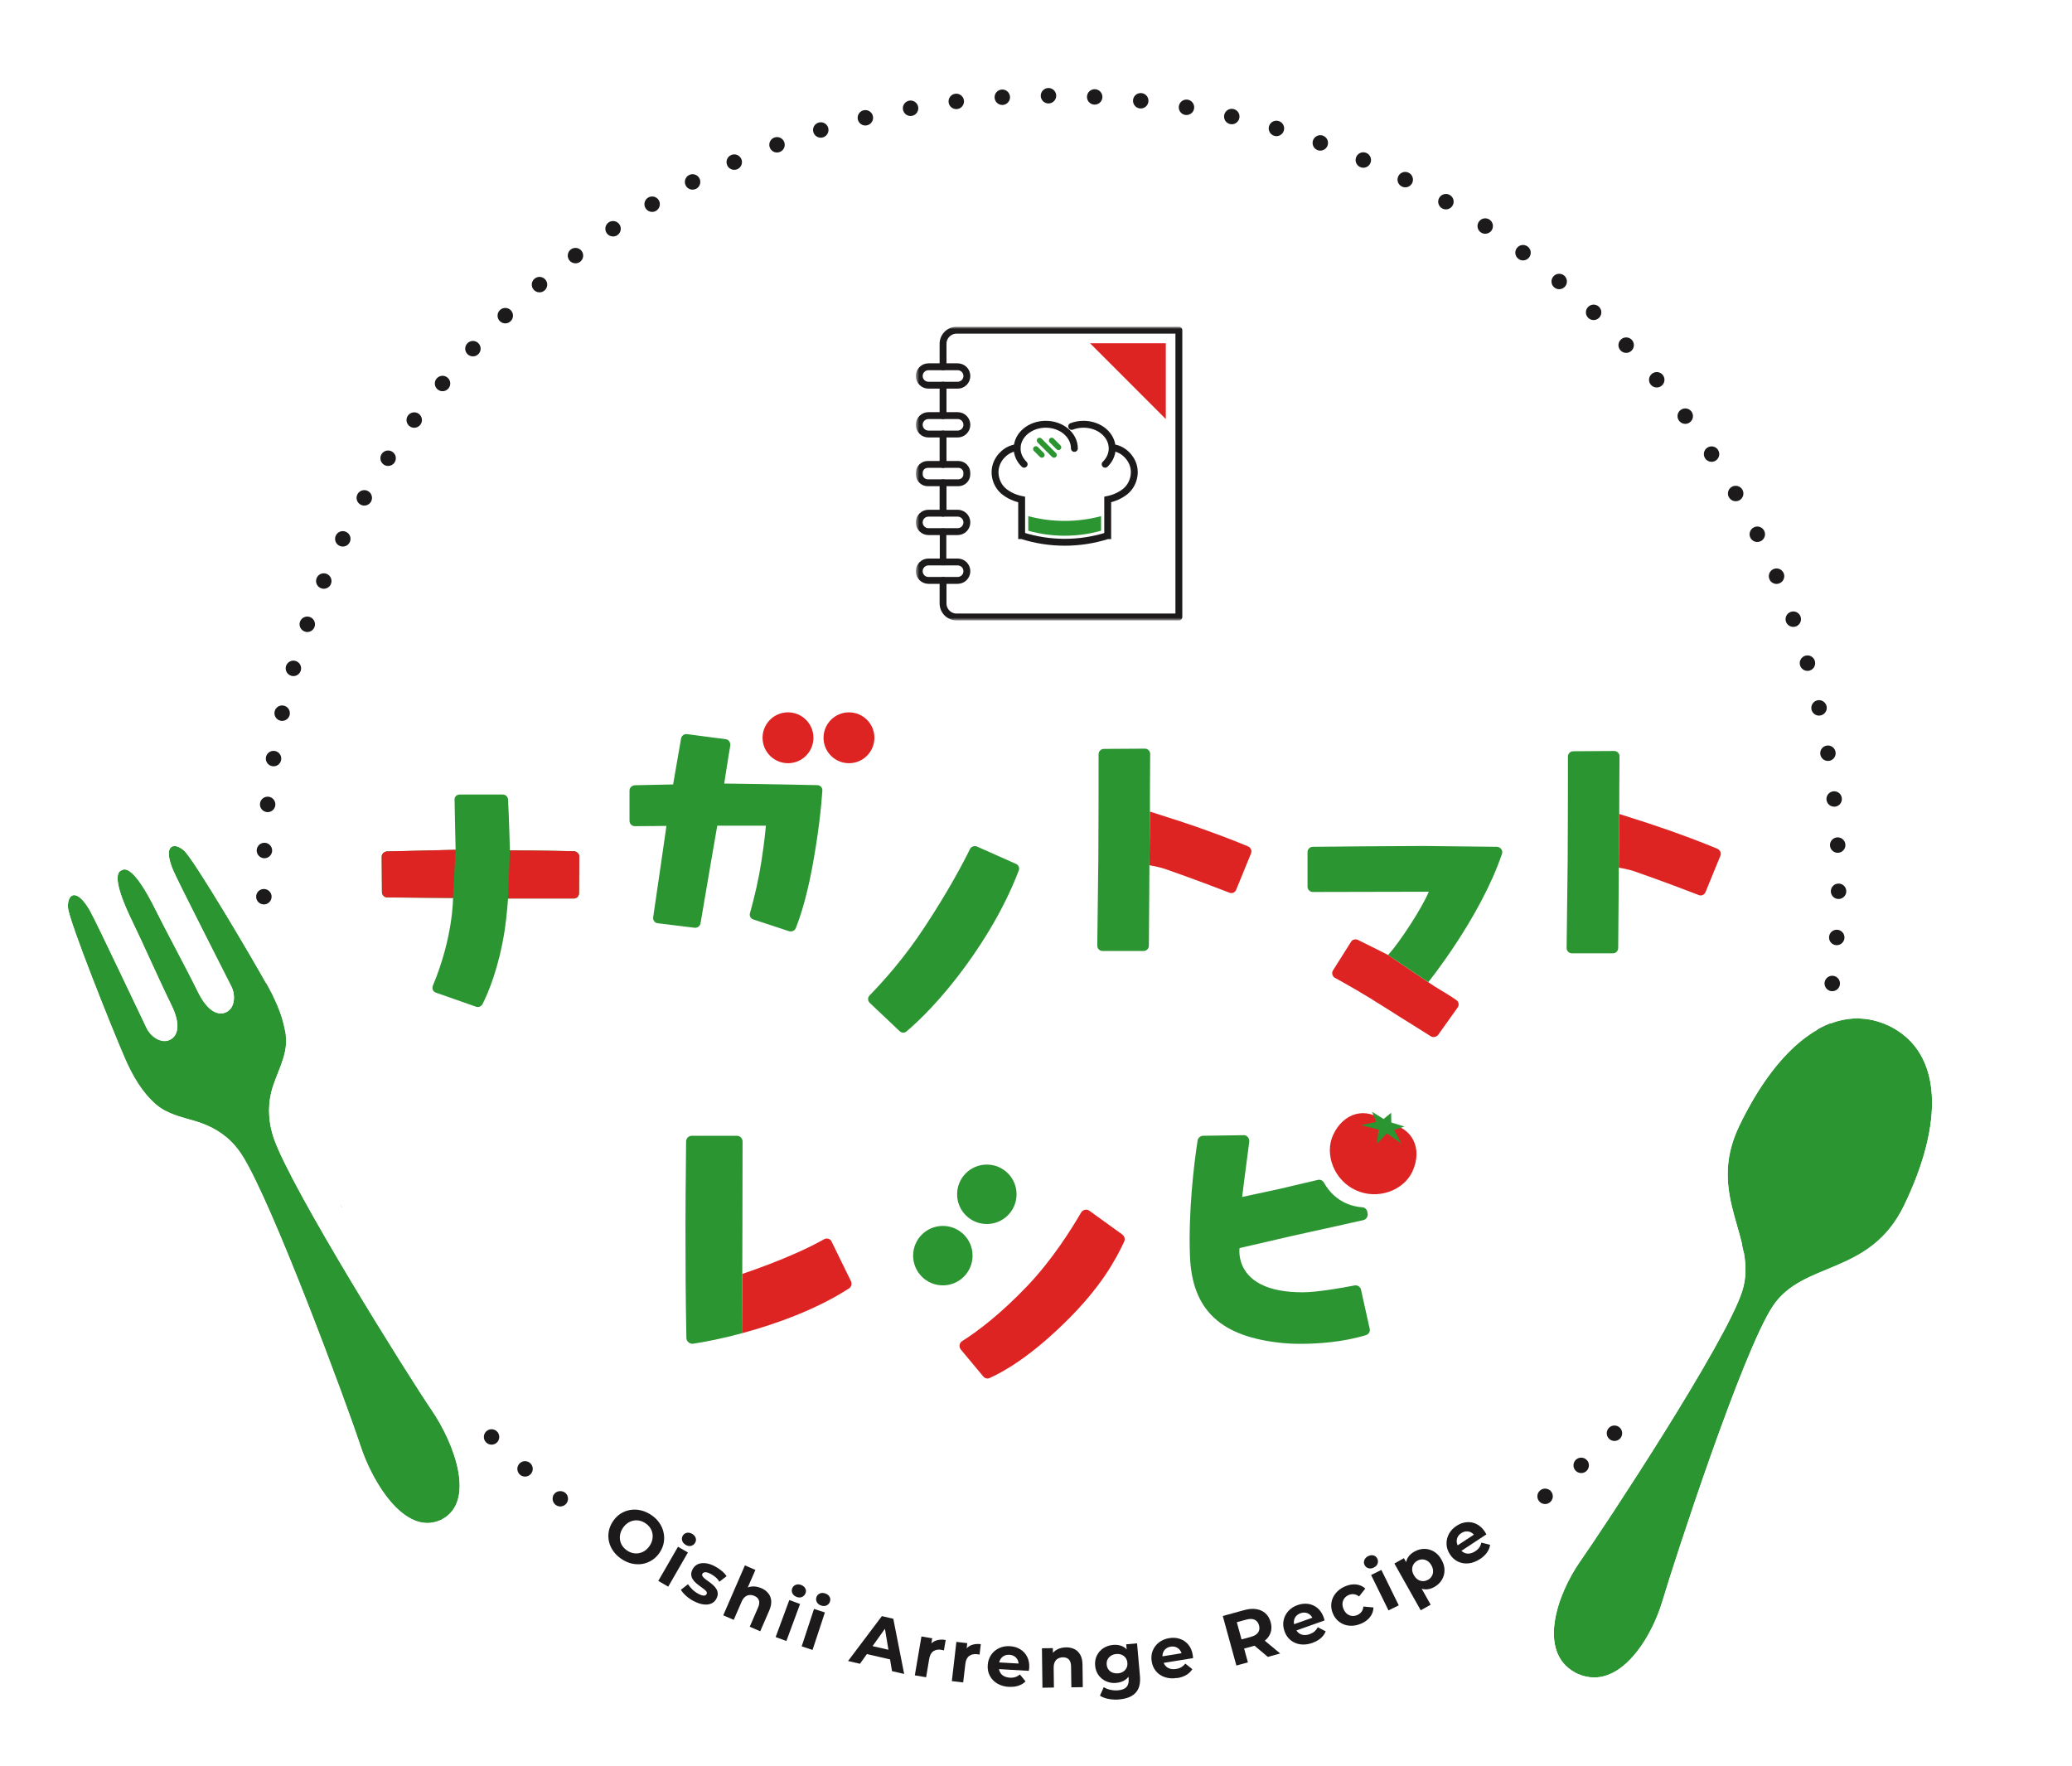 <svg width="488" height="416" viewBox="0 0 488 416" fill="none" xmlns="http://www.w3.org/2000/svg">
<g filter="url(#filter0_d_3538_49333)">
<path d="M248 404C358.457 404 448 314.457 448 204C448 93.543 358.457 4 248 4C137.543 4 48 93.543 48 204C48 314.457 137.543 404 248 404Z" fill="white"/>
<path d="M146.41 363.229C145.61 362.699 144.96 362.079 144.46 361.379C143.96 360.669 143.61 359.919 143.43 359.119C143.25 358.319 143.23 357.519 143.38 356.699C143.53 355.889 143.85 355.099 144.35 354.359C144.85 353.609 145.44 353.009 146.13 352.559C146.82 352.109 147.58 351.809 148.39 351.669C149.2 351.529 150.03 351.549 150.87 351.739C151.71 351.929 152.53 352.279 153.32 352.799C154.12 353.329 154.76 353.939 155.26 354.649C155.75 355.349 156.09 356.099 156.27 356.899C156.45 357.699 156.47 358.499 156.34 359.319C156.2 360.129 155.88 360.919 155.38 361.679C154.88 362.429 154.28 363.029 153.58 363.479C152.88 363.929 152.13 364.229 151.32 364.369C150.52 364.509 149.7 364.479 148.86 364.299C148.02 364.119 147.21 363.759 146.42 363.239L146.41 363.229ZM147.71 361.229C148.16 361.529 148.63 361.729 149.11 361.829C149.59 361.929 150.07 361.929 150.55 361.829C151.03 361.729 151.48 361.539 151.9 361.249C152.32 360.959 152.69 360.579 153.01 360.099C153.33 359.619 153.54 359.129 153.64 358.629C153.74 358.129 153.75 357.639 153.66 357.169C153.57 356.689 153.38 356.249 153.1 355.839C152.82 355.429 152.45 355.079 152 354.779C151.55 354.479 151.08 354.279 150.6 354.179C150.12 354.079 149.64 354.079 149.16 354.179C148.68 354.279 148.23 354.469 147.81 354.759C147.39 355.049 147.02 355.429 146.7 355.909C146.39 356.379 146.18 356.869 146.07 357.369C145.97 357.869 145.96 358.359 146.05 358.839C146.14 359.319 146.33 359.759 146.61 360.169C146.89 360.579 147.26 360.929 147.71 361.229Z" fill="#1C1A1A"/>
<path d="M155.04 368.379L159.68 360.329L162.02 361.679L157.38 369.729L155.05 368.379H155.04ZM161.5 359.879C161.07 359.629 160.79 359.309 160.67 358.899C160.55 358.499 160.59 358.109 160.8 357.739C161.01 357.369 161.33 357.139 161.74 357.049C162.15 356.959 162.57 357.029 163 357.279C163.43 357.529 163.71 357.849 163.84 358.239C163.98 358.629 163.94 359.009 163.72 359.379C163.5 359.769 163.18 360.009 162.77 360.119C162.36 360.219 161.93 360.149 161.49 359.889L161.5 359.879Z" fill="#1C1A1A"/>
<path d="M163.48 373.188C162.77 372.828 162.14 372.388 161.58 371.888C161.02 371.388 160.61 370.908 160.37 370.458L162.05 369.148C162.31 369.578 162.66 369.998 163.1 370.418C163.54 370.838 164.01 371.168 164.51 371.428C165.06 371.718 165.49 371.848 165.79 371.838C166.09 371.828 166.3 371.698 166.42 371.468C166.52 371.278 166.51 371.078 166.38 370.888C166.25 370.698 166.05 370.498 165.78 370.298C165.51 370.098 165.21 369.878 164.89 369.638C164.56 369.408 164.24 369.148 163.93 368.878C163.62 368.608 163.36 368.308 163.15 367.978C162.94 367.648 162.83 367.298 162.8 366.908C162.77 366.518 162.88 366.088 163.13 365.618C163.4 365.098 163.79 364.718 164.29 364.468C164.8 364.228 165.4 364.138 166.09 364.198C166.78 364.258 167.53 364.498 168.32 364.908C168.88 365.198 169.42 365.558 169.94 365.978C170.46 366.398 170.85 366.828 171.12 367.268L169.44 368.558C169.16 368.118 168.84 367.748 168.48 367.458C168.12 367.158 167.75 366.918 167.37 366.718C166.84 366.448 166.41 366.318 166.09 366.328C165.77 366.348 165.55 366.468 165.44 366.688C165.33 366.888 165.34 367.088 165.47 367.288C165.59 367.478 165.79 367.688 166.06 367.898C166.33 368.108 166.62 368.338 166.95 368.558C167.28 368.788 167.6 369.038 167.91 369.318C168.22 369.598 168.48 369.888 168.68 370.208C168.89 370.528 169 370.878 169.04 371.268C169.07 371.658 168.97 372.088 168.73 372.558C168.47 373.068 168.08 373.448 167.57 373.678C167.06 373.918 166.46 373.998 165.76 373.918C165.07 373.848 164.3 373.598 163.48 373.168V373.188Z" fill="#1C1A1A"/>
<path d="M179.271 370.059C179.951 370.349 180.491 370.749 180.911 371.249C181.331 371.749 181.571 372.339 181.631 373.029C181.701 373.719 181.541 374.489 181.171 375.359L179.051 380.239L176.581 379.169L178.531 374.669C178.831 373.979 178.901 373.409 178.741 372.949C178.581 372.489 178.231 372.139 177.681 371.909C177.291 371.739 176.901 371.669 176.521 371.699C176.141 371.729 175.791 371.869 175.461 372.139C175.141 372.399 174.861 372.799 174.641 373.329L172.811 377.549L170.341 376.479L175.441 364.719L177.911 365.789L175.481 371.379L175.231 370.429C175.781 369.989 176.411 369.739 177.121 369.689C177.821 369.629 178.541 369.759 179.271 370.079V370.059Z" fill="#1C1A1A"/>
<path d="M182.681 381.6L185.901 372.88L188.431 373.81L185.211 382.53L182.681 381.6ZM187.621 372.14C187.161 371.97 186.831 371.69 186.641 371.32C186.451 370.94 186.431 370.55 186.571 370.15C186.721 369.75 186.991 369.47 187.381 369.31C187.771 369.15 188.201 369.15 188.661 369.32C189.121 369.49 189.451 369.76 189.651 370.12C189.851 370.48 189.871 370.86 189.721 371.26C189.561 371.68 189.291 371.98 188.911 372.15C188.521 372.32 188.091 372.32 187.621 372.15V372.14Z" fill="#1C1A1A"/>
<path d="M188.811 383.8L191.721 374.97L194.281 375.81L191.371 384.63L188.811 383.79V383.8ZM193.401 374.17C192.931 374.02 192.591 373.75 192.391 373.38C192.191 373.01 192.151 372.62 192.281 372.22C192.411 371.82 192.671 371.52 193.061 371.35C193.441 371.17 193.871 371.16 194.341 371.32C194.811 371.47 195.151 371.73 195.361 372.08C195.571 372.43 195.611 372.81 195.481 373.22C195.341 373.65 195.081 373.95 194.701 374.14C194.321 374.32 193.891 374.34 193.411 374.18L193.401 374.17Z" fill="#1C1A1A"/>
<path d="M199.74 387.238L207.7 376.668L210.39 377.288L212.95 390.288L210.09 389.628L208.18 378.228L209.26 378.478L202.54 387.888L199.75 387.248L199.74 387.238ZM202.95 385.318L204.15 383.418L210.21 384.818L210.47 387.058L202.95 385.328V385.318Z" fill="#1C1A1A"/>
<path d="M215.46 390.619L217.02 381.459L219.56 381.889L219.12 384.479L218.89 383.669C219.27 383.069 219.79 382.649 220.45 382.419C221.11 382.189 221.87 382.139 222.73 382.289L222.31 384.739C222.2 384.709 222.1 384.679 222.01 384.659C221.92 384.639 221.82 384.619 221.72 384.599C220.99 384.479 220.37 384.579 219.85 384.919C219.33 385.259 219 385.859 218.85 386.739L218.12 391.069L215.46 390.619Z" fill="#1C1A1A"/>
<path d="M224.18 391.968L225.25 382.738L227.81 383.038L227.51 385.648L227.24 384.848C227.59 384.228 228.09 383.788 228.73 383.518C229.38 383.248 230.13 383.168 231 383.268L230.71 385.738C230.6 385.718 230.49 385.698 230.4 385.678C230.31 385.658 230.21 385.648 230.11 385.638C229.38 385.548 228.76 385.688 228.26 386.058C227.76 386.428 227.46 387.048 227.36 387.928L226.85 392.288L224.17 391.978L224.18 391.968Z" fill="#1C1A1A"/>
<path d="M237.651 393.338C236.591 393.278 235.681 393.018 234.901 392.558C234.121 392.098 233.541 391.498 233.141 390.748C232.741 390.008 232.571 389.168 232.631 388.248C232.681 387.318 232.951 386.508 233.421 385.808C233.891 385.118 234.511 384.588 235.281 384.218C236.051 383.848 236.911 383.698 237.851 383.748C238.761 383.798 239.571 384.038 240.271 384.468C240.981 384.898 241.521 385.478 241.911 386.228C242.291 386.968 242.461 387.838 242.401 388.838C242.401 388.938 242.381 389.058 242.361 389.188C242.341 389.318 242.321 389.438 242.301 389.558L234.761 389.118L234.851 387.548L240.971 387.898L239.911 388.308C239.941 387.828 239.861 387.398 239.691 387.028C239.511 386.658 239.261 386.368 238.931 386.148C238.601 385.928 238.201 385.798 237.741 385.778C237.281 385.748 236.871 385.828 236.511 386.008C236.151 386.188 235.861 386.458 235.641 386.808C235.421 387.158 235.301 387.578 235.271 388.078L235.251 388.488C235.221 388.998 235.311 389.448 235.511 389.848C235.711 390.248 236.011 390.558 236.411 390.778C236.811 391.008 237.281 391.128 237.831 391.168C238.321 391.198 238.761 391.148 239.141 391.018C239.521 390.888 239.881 390.688 240.201 390.408L241.541 392.038C241.091 392.498 240.531 392.838 239.871 393.058C239.211 393.278 238.461 393.368 237.621 393.318L237.651 393.338Z" fill="#1C1A1A"/>
<path d="M251.05 384.02C251.79 384.02 252.45 384.15 253.03 384.43C253.62 384.72 254.08 385.16 254.42 385.76C254.76 386.36 254.94 387.13 254.95 388.08L255.02 393.4L252.33 393.44L252.26 388.54C252.25 387.79 252.08 387.24 251.75 386.89C251.42 386.54 250.95 386.37 250.35 386.37C249.92 386.37 249.54 386.47 249.2 386.65C248.86 386.83 248.6 387.11 248.42 387.48C248.24 387.85 248.15 388.32 248.16 388.9L248.22 393.49L245.52 393.53L245.4 384.24L247.97 384.21L248 386.78L247.51 386.01C247.84 385.38 248.31 384.9 248.93 384.56C249.55 384.22 250.25 384.04 251.05 384.03V384.02Z" fill="#1C1A1A"/>
<path d="M262.96 392.398C262.1 392.478 261.31 392.358 260.58 392.048C259.85 391.738 259.25 391.268 258.77 390.628C258.29 389.998 258.01 389.228 257.93 388.338C257.85 387.428 257.99 386.628 258.35 385.918C258.71 385.208 259.22 384.638 259.88 384.208C260.54 383.778 261.3 383.528 262.16 383.448C262.94 383.378 263.64 383.478 264.27 383.738C264.89 383.998 265.4 384.448 265.79 385.078C266.18 385.708 266.42 386.538 266.51 387.568C266.6 388.588 266.51 389.448 266.23 390.128C265.95 390.818 265.53 391.348 264.96 391.718C264.39 392.088 263.72 392.318 262.94 392.378L262.96 392.398ZM263.72 396.288C262.85 396.368 262 396.338 261.17 396.188C260.34 396.048 259.64 395.788 259.06 395.408L259.96 393.388C260.38 393.678 260.9 393.888 261.52 394.018C262.14 394.158 262.74 394.198 263.32 394.148C264.27 394.068 264.94 393.788 265.34 393.328C265.74 392.868 265.89 392.218 265.82 391.378L265.7 389.988L265.67 387.648L265.43 385.308L265.25 383.308L267.8 383.078L268.48 390.788C268.63 392.508 268.3 393.818 267.48 394.708C266.66 395.598 265.41 396.118 263.73 396.268L263.72 396.288ZM263.3 390.148C263.77 390.108 264.18 389.978 264.53 389.748C264.88 389.528 265.14 389.238 265.32 388.868C265.5 388.508 265.56 388.098 265.52 387.658C265.48 387.198 265.34 386.808 265.1 386.488C264.86 386.168 264.55 385.928 264.17 385.768C263.79 385.608 263.36 385.558 262.89 385.598C262.42 385.638 262.01 385.768 261.66 385.998C261.31 386.228 261.04 386.508 260.86 386.868C260.68 387.228 260.61 387.628 260.65 388.088C260.69 388.538 260.83 388.918 261.07 389.248C261.31 389.578 261.63 389.818 262.01 389.968C262.39 390.118 262.82 390.178 263.29 390.138L263.3 390.148Z" fill="#1C1A1A"/>
<path d="M277.24 391.23C276.19 391.4 275.24 391.34 274.39 391.06C273.53 390.78 272.83 390.32 272.29 389.68C271.74 389.04 271.4 388.26 271.25 387.36C271.1 386.44 271.18 385.59 271.49 384.81C271.8 384.03 272.29 383.38 272.97 382.86C273.64 382.34 274.45 382 275.38 381.85C276.28 381.7 277.12 381.76 277.9 382.03C278.68 382.29 279.34 382.75 279.88 383.39C280.42 384.03 280.76 384.85 280.92 385.84C280.94 385.94 280.95 386.06 280.96 386.19C280.96 386.32 280.98 386.45 280.99 386.56L273.54 387.77L273.29 386.22L279.34 385.24L278.39 385.87C278.31 385.39 278.15 384.99 277.9 384.67C277.65 384.35 277.34 384.12 276.97 383.97C276.6 383.83 276.18 383.79 275.73 383.86C275.28 383.93 274.89 384.1 274.58 384.35C274.26 384.61 274.04 384.93 273.91 385.32C273.77 385.71 273.75 386.15 273.83 386.64L273.9 387.05C273.98 387.55 274.16 387.97 274.45 388.32C274.73 388.67 275.09 388.9 275.53 389.04C275.97 389.18 276.46 389.2 277 389.11C277.49 389.03 277.91 388.89 278.25 388.68C278.59 388.47 278.9 388.2 279.16 387.85L280.82 389.16C280.48 389.71 280.01 390.16 279.41 390.52C278.81 390.88 278.1 391.13 277.27 391.26L277.24 391.23Z" fill="#1C1A1A"/>
<path d="M291.19 388.3L287.99 376.64L293.04 375.25C294.08 374.96 295.03 374.89 295.88 375.02C296.73 375.15 297.44 375.48 298.03 376C298.61 376.52 299.03 377.22 299.27 378.1C299.51 378.97 299.51 379.77 299.27 380.51C299.03 381.25 298.58 381.89 297.92 382.43C297.26 382.97 296.4 383.38 295.36 383.67L291.81 384.64L292.69 383.13L293.91 387.56L291.21 388.3H291.19ZM292.75 383.43L291.2 382.49L294.6 381.56C295.43 381.33 296.01 380.98 296.32 380.51C296.63 380.04 296.7 379.48 296.53 378.85C296.35 378.21 296.01 377.76 295.5 377.52C294.99 377.28 294.32 377.27 293.49 377.5L290.09 378.43L290.94 376.82L292.76 383.43H292.75ZM298.6 386.27L294.52 382.84L297.4 382.05L301.51 385.47L298.6 386.27Z" fill="#1C1A1A"/>
<path d="M309.13 382.968C308.13 383.318 307.19 383.438 306.29 383.318C305.4 383.198 304.62 382.868 303.97 382.338C303.32 381.808 302.84 381.108 302.53 380.238C302.22 379.358 302.14 378.508 302.31 377.688C302.48 376.868 302.84 376.138 303.41 375.498C303.98 374.858 304.71 374.388 305.6 374.068C306.46 373.768 307.29 373.668 308.11 373.788C308.93 373.908 309.66 374.238 310.3 374.768C310.94 375.308 311.43 376.048 311.77 376.988C311.8 377.088 311.84 377.198 311.87 377.328C311.9 377.458 311.93 377.578 311.96 377.688L304.85 380.218L304.32 378.738L310.1 376.688L309.28 377.478C309.12 377.018 308.88 376.658 308.58 376.388C308.28 376.118 307.93 375.948 307.54 375.868C307.15 375.798 306.73 375.838 306.3 375.988C305.87 376.138 305.52 376.378 305.25 376.678C304.99 376.988 304.82 377.348 304.76 377.748C304.7 378.158 304.75 378.588 304.91 379.058L305.05 379.448C305.22 379.928 305.47 380.308 305.82 380.598C306.16 380.888 306.56 381.058 307.01 381.108C307.46 381.158 307.95 381.098 308.47 380.908C308.94 380.738 309.32 380.528 309.62 380.258C309.92 379.988 310.17 379.668 310.36 379.278L312.23 380.258C311.99 380.858 311.61 381.388 311.09 381.848C310.57 382.308 309.91 382.678 309.12 382.958L309.13 382.968Z" fill="#1C1A1A"/>
<path d="M320.59 378.429C319.67 378.829 318.77 378.989 317.89 378.929C317.01 378.869 316.22 378.589 315.53 378.099C314.83 377.609 314.3 376.939 313.94 376.099C313.57 375.239 313.45 374.399 313.57 373.559C313.69 372.719 314.03 371.959 314.59 371.279C315.15 370.589 315.88 370.049 316.8 369.659C317.7 369.269 318.56 369.119 319.39 369.209C320.22 369.299 320.94 369.619 321.56 370.179L320.09 372.039C319.69 371.729 319.29 371.559 318.87 371.509C318.46 371.459 318.05 371.519 317.66 371.689C317.24 371.869 316.9 372.129 316.64 372.469C316.39 372.809 316.23 373.189 316.19 373.619C316.15 374.049 316.23 374.519 316.44 375.019C316.66 375.519 316.94 375.899 317.28 376.159C317.63 376.419 318.01 376.579 318.43 376.619C318.85 376.659 319.27 376.589 319.69 376.409C320.08 376.239 320.4 375.989 320.66 375.659C320.91 375.329 321.06 374.909 321.11 374.409L323.48 374.629C323.46 375.449 323.2 376.199 322.69 376.859C322.19 377.519 321.48 378.049 320.59 378.439V378.429Z" fill="#1C1A1A"/>
<path d="M323.55 365.23C323.11 365.45 322.68 365.5 322.28 365.38C321.87 365.26 321.58 365.01 321.39 364.63C321.2 364.25 321.18 363.86 321.34 363.46C321.5 363.06 321.79 362.76 322.23 362.54C322.67 362.32 323.1 362.26 323.49 362.37C323.89 362.48 324.18 362.72 324.37 363.1C324.57 363.5 324.59 363.9 324.45 364.3C324.31 364.7 324.01 365.01 323.55 365.23ZM327.02 375.32L322.92 366.98L325.34 365.79L329.44 374.13L327.02 375.32Z" fill="#1C1A1A"/>
<path d="M334.61 375.298L328.41 364.278L330.65 363.018L331.58 364.678L332.89 367.108L334.39 369.418L336.95 373.978L334.6 375.298H334.61ZM337.82 369.808C337.14 370.188 336.45 370.378 335.77 370.368C335.09 370.358 334.43 370.118 333.8 369.658C333.17 369.198 332.59 368.498 332.05 367.558C331.51 366.608 331.21 365.748 331.14 364.978C331.07 364.208 331.2 363.538 331.54 362.948C331.88 362.358 332.41 361.868 333.12 361.468C333.88 361.038 334.66 360.828 335.47 360.828C336.27 360.828 337.03 361.048 337.73 361.468C338.44 361.888 339.03 362.518 339.5 363.368C339.98 364.218 340.22 365.058 340.21 365.878C340.21 366.698 339.99 367.458 339.58 368.138C339.16 368.818 338.58 369.378 337.81 369.808H337.82ZM336.33 368.108C336.72 367.888 337.02 367.598 337.22 367.248C337.43 366.898 337.53 366.498 337.52 366.058C337.52 365.618 337.39 365.168 337.13 364.708C336.86 364.238 336.55 363.888 336.17 363.658C335.8 363.428 335.41 363.318 335 363.308C334.59 363.298 334.19 363.408 333.8 363.628C333.41 363.848 333.11 364.138 332.9 364.488C332.69 364.848 332.59 365.238 332.59 365.668C332.59 366.098 332.73 366.548 333 367.028C333.26 367.488 333.58 367.838 333.94 368.068C334.31 368.298 334.7 368.418 335.11 368.428C335.52 368.428 335.92 368.328 336.32 368.108H336.33Z" fill="#1C1A1A"/>
<path d="M348.571 363.219C347.681 363.799 346.791 364.139 345.901 364.239C345.001 364.329 344.181 364.199 343.411 363.839C342.651 363.479 342.011 362.919 341.511 362.149C341.001 361.369 340.721 360.559 340.691 359.719C340.661 358.879 340.841 358.089 341.241 357.329C341.641 356.579 342.231 355.939 343.021 355.419C343.781 354.919 344.571 354.629 345.391 354.549C346.211 354.469 347.001 354.609 347.751 354.979C348.501 355.349 349.151 355.949 349.711 356.779C349.771 356.869 349.831 356.969 349.891 357.089C349.951 357.209 350.011 357.319 350.071 357.419L343.771 361.569L342.911 360.259L348.031 356.889L347.421 357.849C347.151 357.449 346.841 357.149 346.481 356.959C346.121 356.769 345.741 356.689 345.341 356.709C344.941 356.729 344.551 356.869 344.161 357.119C343.781 357.369 343.491 357.679 343.311 358.039C343.131 358.399 343.061 358.789 343.091 359.199C343.131 359.609 343.281 360.019 343.551 360.439L343.781 360.789C344.061 361.209 344.401 361.519 344.801 361.719C345.201 361.919 345.631 361.989 346.081 361.929C346.531 361.869 346.991 361.689 347.451 361.389C347.861 361.119 348.191 360.819 348.411 360.489C348.641 360.159 348.801 359.779 348.901 359.359L350.951 359.869C350.861 360.509 350.621 361.109 350.221 361.679C349.821 362.249 349.271 362.769 348.571 363.229V363.219Z" fill="#1C1A1A"/>
<path d="M131.96 350.839C131.85 350.839 131.73 350.839 131.61 350.799C131.49 350.779 131.38 350.739 131.27 350.699C131.16 350.649 131.05 350.599 130.95 350.529C130.85 350.469 130.76 350.389 130.68 350.309C130.34 349.969 130.15 349.499 130.15 349.019C130.15 348.899 130.16 348.779 130.18 348.659C130.2 348.549 130.24 348.429 130.28 348.319C130.33 348.219 130.39 348.109 130.45 348.009C130.52 347.909 130.59 347.819 130.68 347.729C131.36 347.059 132.57 347.059 133.25 347.729C133.33 347.819 133.41 347.909 133.48 348.009C133.54 348.109 133.6 348.219 133.64 348.319C133.69 348.429 133.72 348.549 133.75 348.659C133.77 348.779 133.78 348.899 133.78 349.019C133.78 349.499 133.59 349.969 133.25 350.309C132.91 350.639 132.44 350.839 131.96 350.839Z" fill="#1C1A1A"/>
<path d="M122.44 343.34H122.45C121.7 342.66 121.64 341.51 122.31 340.77C122.98 340.02 124.13 339.96 124.87 340.63C125.62 341.3 125.68 342.45 125.01 343.2C124.65 343.6 124.16 343.8 123.66 343.8C123.23 343.8 122.79 343.65 122.44 343.34ZM371.06 342.38C370.39 341.64 370.44 340.49 371.18 339.81C371.93 339.14 373.08 339.19 373.75 339.93C374.43 340.67 374.37 341.82 373.63 342.5C373.28 342.82 372.84 342.97 372.41 342.97C371.91 342.97 371.42 342.77 371.06 342.38ZM114.49 335.75C113.78 335.04 113.78 333.89 114.49 333.18C115.2 332.47 116.35 332.48 117.06 333.18C117.76 333.9 117.76 335.05 117.06 335.75C116.7 336.11 116.24 336.28 115.78 336.28C115.31 336.28 114.84 336.1 114.49 335.74V335.75ZM378.97 334.89C378.25 334.19 378.24 333.04 378.94 332.32C379.64 331.6 380.79 331.59 381.51 332.29C382.23 332.99 382.24 334.15 381.54 334.87C381.18 335.23 380.71 335.41 380.24 335.41C379.78 335.41 379.32 335.24 378.97 334.89ZM93.45 310.4C92.87 309.58 93.08 308.45 93.91 307.88C94.73 307.3 95.87 307.51 96.44 308.34C97.01 309.16 96.8 310.3 95.97 310.87C95.66 311.09 95.3 311.19 94.94 311.19C94.37 311.19 93.8 310.92 93.45 310.4ZM399.89 309.85C399.06 309.29 398.84 308.16 399.41 307.33C399.97 306.5 401.11 306.28 401.93 306.85C402.76 307.41 402.98 308.55 402.41 309.38C402.06 309.89 401.49 310.17 400.91 310.17C400.56 310.17 400.2 310.07 399.89 309.85ZM87.46 301.19C86.94 300.33 87.21 299.21 88.07 298.69C88.93 298.17 90.05 298.44 90.57 299.29C91.09 300.15 90.82 301.27 89.96 301.8C89.66 301.97 89.34 302.06 89.02 302.06C88.4 302.06 87.8 301.75 87.46 301.19ZM405.84 300.74C404.98 300.22 404.7 299.11 405.22 298.24C405.73 297.39 406.85 297.1 407.71 297.62C408.57 298.14 408.85 299.25 408.34 300.11C408 300.68 407.39 301 406.78 301C406.46 301 406.14 300.91 405.84 300.74ZM82.03 291.63C81.56 290.74 81.89 289.64 82.78 289.17C83.67 288.7 84.77 289.04 85.24 289.93C85.71 290.81 85.37 291.91 84.49 292.38C84.21 292.53 83.92 292.6 83.64 292.6C82.98 292.6 82.35 292.24 82.03 291.63ZM411.26 291.29C410.37 290.83 410.02 289.73 410.49 288.84C410.95 287.95 412.05 287.6 412.94 288.07C413.83 288.53 414.17 289.63 413.71 290.52C413.38 291.14 412.75 291.5 412.1 291.5C411.81 291.5 411.53 291.43 411.26 291.29ZM77.17 281.77C76.76 280.86 77.16 279.78 78.07 279.36C78.99 278.95 80.07 279.36 80.48 280.26C80.9 281.17 80.5 282.25 79.58 282.67C79.34 282.78 79.08 282.83 78.83 282.83C78.14 282.83 77.48 282.44 77.18 281.77H77.17ZM416.1 281.54C415.19 281.13 414.78 280.05 415.19 279.14C415.6 278.22 416.67 277.81 417.59 278.22C418.51 278.63 418.92 279.71 418.51 280.63C418.2 281.3 417.54 281.7 416.85 281.7C416.6 281.7 416.34 281.65 416.1 281.54ZM420.37 271.52C419.43 271.16 418.95 270.11 419.31 269.18C419.67 268.24 420.72 267.76 421.66 268.12C422.59 268.48 423.07 269.53 422.71 270.47C422.44 271.19 421.74 271.64 421.01 271.64C420.8 271.64 420.58 271.6 420.37 271.52ZM424.03 261.27C423.07 260.96 422.54 259.95 422.84 258.99C423.14 258.03 424.16 257.5 425.12 257.8C426.08 258.1 426.61 259.12 426.31 260.08C426.07 260.85 425.35 261.35 424.58 261.35C424.39 261.35 424.21 261.32 424.03 261.27ZM66.18 250.72C65.93 249.75 66.51 248.76 67.49 248.51C68.46 248.26 69.45 248.84 69.7 249.82C69.95 250.79 69.36 251.78 68.39 252.03C68.24 252.07 68.09 252.09 67.94 252.09C67.13 252.09 66.39 251.54 66.18 250.72ZM427.08 250.81C426.11 250.57 425.51 249.58 425.76 248.61C426 247.63 426.99 247.04 427.96 247.28C428.94 247.53 429.53 248.51 429.29 249.49C429.08 250.32 428.34 250.87 427.52 250.87C427.38 250.87 427.23 250.85 427.08 250.81ZM63.76 240C63.57 239.02 64.21 238.06 65.2 237.87C66.18 237.68 67.14 238.32 67.33 239.31C67.52 240.29 66.88 241.25 65.89 241.44C65.78 241.46 65.66 241.47 65.54 241.47C64.69 241.47 63.93 240.87 63.76 240ZM429.51 240.2C428.52 240.01 427.87 239.06 428.06 238.08C428.24 237.09 429.19 236.44 430.18 236.62C431.17 236.81 431.82 237.76 431.63 238.74C431.47 239.62 430.7 240.23 429.85 240.23C429.74 240.23 429.62 240.23 429.51 240.2ZM61.98 229.16C61.84 228.16 62.54 227.25 63.54 227.11C64.53 226.98 65.45 227.68 65.58 228.67C65.72 229.67 65.02 230.58 64.02 230.72C63.94 230.72 63.86 230.72 63.78 230.72C62.88 230.72 62.1 230.06 61.98 229.15V229.16ZM431.31 229.46C430.31 229.33 429.61 228.42 429.73 227.42C429.86 226.43 430.77 225.72 431.77 225.85C432.76 225.97 433.47 226.89 433.34 227.88C433.22 228.8 432.44 229.47 431.54 229.47C431.46 229.47 431.38 229.47 431.31 229.46ZM60.84 218.23C60.76 217.22 61.51 216.35 62.51 216.27C63.51 216.2 64.39 216.95 64.46 217.95C64.54 218.95 63.79 219.83 62.78 219.9C62.78 219.9 62.69 219.91 62.65 219.91C61.7 219.91 60.91 219.18 60.84 218.23ZM432.47 218.63C431.47 218.56 430.71 217.69 430.78 216.69C430.85 215.69 431.72 214.93 432.72 215C433.72 215.07 434.48 215.94 434.41 216.94C434.34 217.9 433.54 218.63 432.59 218.63H432.47ZM60.33 207.25C60.31 206.24 61.11 205.41 62.12 205.4C63.12 205.38 63.95 206.18 63.97 207.18C63.97 208.19 63.18 209.02 62.18 209.03H62.15C61.16 209.03 60.35 208.24 60.33 207.25ZM433 207.75C432 207.75 431.19 206.92 431.2 205.92C431.21 204.92 432.03 204.11 433.04 204.12C434.04 204.12 434.85 204.95 434.84 205.96C434.83 206.95 434.01 207.75 433.02 207.75H433ZM62.2 198.15C61.2 198.11 60.42 197.26 60.46 196.26C60.5 195.25 61.35 194.47 62.35 194.51C63.35 194.55 64.14 195.4 64.09 196.4H64.1C64.05 197.38 63.25 198.15 62.28 198.15H62.2ZM431 195.14C430.95 194.14 431.73 193.28 432.73 193.24C433.73 193.19 434.59 193.96 434.63 194.97C434.68 195.97 433.91 196.82 432.9 196.87H432.82C431.85 196.87 431.05 196.11 431 195.14ZM62.86 187.28C61.86 187.18 61.13 186.29 61.23 185.29C61.33 184.29 62.21 183.57 63.22 183.66C64.21 183.76 64.94 184.65 64.85 185.65C64.75 186.59 63.96 187.29 63.04 187.29C62.98 187.29 62.92 187.29 62.86 187.29V187.28ZM430.18 184.39C430.07 183.39 430.8 182.5 431.79 182.39C432.79 182.29 433.69 183.01 433.79 184.01C433.9 185.01 433.18 185.9 432.18 186.01C432.11 186.01 432.05 186.01 431.98 186.01C431.06 186.01 430.28 185.31 430.18 184.38V184.39ZM64.14 176.47C63.15 176.32 62.47 175.38 62.63 174.39C62.79 173.4 63.72 172.73 64.71 172.88C65.7 173.04 66.38 173.97 66.22 174.96C66.08 175.86 65.31 176.5 64.43 176.5C64.33 176.5 64.24 176.5 64.14 176.47ZM428.73 173.71C428.56 172.72 429.23 171.79 430.22 171.62C431.21 171.46 432.15 172.13 432.31 173.12C432.48 174.11 431.81 175.05 430.82 175.21C430.72 175.23 430.62 175.23 430.52 175.23C429.64 175.23 428.87 174.6 428.73 173.71ZM66.06 165.76C65.08 165.54 64.46 164.57 64.68 163.59C64.89 162.61 65.86 161.99 66.84 162.21C67.82 162.42 68.44 163.39 68.23 164.38C68.04 165.22 67.29 165.8 66.45 165.8C66.32 165.8 66.19 165.8 66.06 165.76ZM426.65 163.14C426.43 162.16 427.04 161.19 428.02 160.96C429 160.74 429.97 161.36 430.2 162.34C430.42 163.31 429.8 164.29 428.82 164.51C428.69 164.54 428.55 164.56 428.42 164.56C427.59 164.56 426.84 163.98 426.65 163.14ZM68.61 155.18C67.64 154.9 67.08 153.9 67.35 152.93C67.62 151.97 68.63 151.4 69.6 151.68C70.56 151.95 71.13 152.96 70.85 153.92C70.62 154.72 69.9 155.25 69.1 155.25C68.94 155.25 68.77 155.22 68.61 155.18ZM423.95 152.71C423.67 151.74 424.23 150.73 425.19 150.45C426.16 150.17 427.16 150.73 427.44 151.69C427.72 152.66 427.17 153.67 426.2 153.95C426.04 154 425.87 154.02 425.7 154.02C424.91 154.02 424.18 153.5 423.95 152.71ZM71.78 144.76C70.83 144.43 70.32 143.4 70.65 142.45C70.98 141.5 72.02 141 72.97 141.33C73.92 141.66 74.42 142.7 74.09 143.64C73.83 144.39 73.12 144.87 72.37 144.87C72.17 144.87 71.97 144.83 71.78 144.76ZM420.64 142.45C420.31 141.5 420.8 140.47 421.75 140.13C422.69 139.79 423.73 140.28 424.07 141.23C424.41 142.18 423.91 143.22 422.96 143.56C422.76 143.63 422.56 143.66 422.36 143.66C421.61 143.66 420.91 143.2 420.64 142.45ZM75.56 134.54C74.63 134.15 74.19 133.09 74.58 132.16C74.96 131.23 76.03 130.79 76.95 131.18C77.88 131.56 78.32 132.63 77.94 133.56C77.65 134.26 76.97 134.68 76.26 134.68C76.02 134.68 75.79 134.63 75.56 134.54ZM416.74 132.43C416.35 131.5 416.78 130.43 417.7 130.04C418.63 129.65 419.7 130.08 420.09 131.01C420.48 131.93 420.05 133 419.12 133.39C418.89 133.49 418.65 133.54 418.41 133.54C417.71 133.54 417.03 133.12 416.74 132.43ZM79.94 124.56C79.04 124.12 78.66 123.03 79.1 122.13C79.54 121.22 80.63 120.85 81.53 121.29C82.44 121.73 82.81 122.81 82.37 123.72C82.06 124.36 81.41 124.74 80.74 124.74C80.47 124.74 80.2 124.68 79.94 124.56ZM412.25 122.65C411.81 121.75 412.18 120.66 413.08 120.21C413.97 119.76 415.07 120.13 415.51 121.03C415.96 121.93 415.59 123.02 414.69 123.47C414.43 123.6 414.15 123.66 413.88 123.66C413.21 123.66 412.57 123.29 412.25 122.65ZM84.9 114.85C84.03 114.36 83.72 113.25 84.21 112.38C84.7 111.5 85.81 111.19 86.69 111.68C87.56 112.17 87.87 113.28 87.38 114.16C87.05 114.75 86.43 115.09 85.79 115.09C85.49 115.09 85.19 115.01 84.9 114.85ZM407.2 113.14C406.71 112.27 407.01 111.16 407.88 110.66C408.76 110.17 409.87 110.47 410.37 111.34C410.87 112.21 410.57 113.32 409.7 113.82C409.41 113.98 409.1 114.06 408.8 114.06C408.16 114.06 407.55 113.73 407.22 113.14H407.2ZM90.43 105.46C89.58 104.92 89.34 103.79 89.88 102.95C90.42 102.1 91.55 101.86 92.39 102.4C93.24 102.94 93.48 104.07 92.94 104.91C92.59 105.46 92.01 105.75 91.41 105.75C91.07 105.75 90.73 105.66 90.43 105.46ZM401.59 103.95C401.04 103.11 401.28 101.98 402.12 101.44C402.96 100.89 404.09 101.12 404.63 101.97C405.18 102.81 404.94 103.93 404.1 104.48C403.8 104.68 403.45 104.78 403.11 104.78C402.52 104.78 401.94 104.49 401.59 103.95ZM96.49 96.41C95.68 95.82 95.5 94.68 96.09 93.871C96.68 93.061 97.82 92.88 98.63 93.471C99.44 94.061 99.62 95.201 99.03 96.01C98.68 96.501 98.12 96.76 97.56 96.76C97.19 96.76 96.81 96.65 96.49 96.41ZM395.45 95.1C394.85 94.29 395.02 93.15 395.83 92.561C396.64 91.96 397.78 92.13 398.38 92.941C398.97 93.751 398.8 94.891 397.99 95.481C397.67 95.721 397.29 95.841 396.91 95.841C396.36 95.841 395.81 95.581 395.45 95.1ZM103.07 87.731C102.3 87.1 102.18 85.951 102.82 85.18C103.46 84.4 104.61 84.29 105.38 84.93C106.16 85.561 106.27 86.71 105.63 87.481C105.27 87.921 104.75 88.15 104.23 88.15C103.82 88.15 103.41 88.01 103.07 87.731ZM388.8 86.621C388.16 85.85 388.26 84.701 389.04 84.061C389.81 83.421 390.95 83.52 391.6 84.29C392.24 85.07 392.13 86.21 391.36 86.85C391.02 87.141 390.61 87.27 390.2 87.27C389.68 87.27 389.16 87.05 388.8 86.621ZM110.15 79.46C109.41 78.781 109.37 77.63 110.05 76.891C110.73 76.15 111.88 76.111 112.62 76.79C113.35 77.471 113.4 78.621 112.72 79.361C112.36 79.751 111.87 79.941 111.38 79.941C110.94 79.941 110.5 79.781 110.15 79.46ZM381.67 78.54C380.98 77.811 381.02 76.66 381.76 75.971C382.49 75.281 383.64 75.32 384.33 76.05C385.01 76.79 384.97 77.941 384.24 78.621C383.89 78.951 383.44 79.121 383 79.121C382.51 79.121 382.03 78.921 381.67 78.54ZM117.69 71.611C117 70.891 117.02 69.74 117.74 69.04C118.47 68.341 119.62 68.371 120.32 69.091C121.01 69.82 120.99 70.971 120.26 71.66C119.91 72.001 119.46 72.171 119.01 72.171C118.53 72.171 118.05 71.981 117.69 71.611ZM374.08 70.891C373.35 70.201 373.32 69.05 374.01 68.32C374.7 67.591 375.86 67.561 376.58 68.251C377.31 68.941 377.34 70.091 376.65 70.82C376.29 71.201 375.81 71.391 375.33 71.391C374.88 71.391 374.43 71.221 374.08 70.891ZM125.68 64.221C125.03 63.461 125.12 62.31 125.88 61.66C126.65 61.001 127.79 61.09 128.45 61.861C129.1 62.62 129.01 63.761 128.25 64.421C127.9 64.71 127.48 64.861 127.06 64.861C126.55 64.861 126.04 64.641 125.68 64.221ZM366.05 63.691C365.28 63.041 365.19 61.901 365.84 61.13C366.48 60.361 367.63 60.27 368.4 60.91C369.16 61.56 369.26 62.711 368.61 63.48C368.25 63.901 367.74 64.121 367.22 64.121C366.81 64.121 366.39 63.98 366.05 63.691ZM134.09 57.31C133.48 56.511 133.64 55.37 134.43 54.761C135.24 54.151 136.38 54.31 136.98 55.111C137.59 55.91 137.43 57.05 136.63 57.66C136.31 57.901 135.92 58.02 135.54 58.02C134.99 58.02 134.44 57.781 134.09 57.31ZM357.62 56.971C356.81 56.37 356.65 55.23 357.25 54.431C357.85 53.63 358.99 53.461 359.8 54.071C360.6 54.67 360.76 55.81 360.16 56.611C359.8 57.09 359.26 57.34 358.7 57.34C358.33 57.34 357.94 57.221 357.62 56.971ZM142.88 50.901C142.32 50.06 142.54 48.931 143.37 48.37C144.21 47.81 145.34 48.041 145.9 48.87C146.46 49.7 146.23 50.84 145.4 51.391C145.09 51.6 144.74 51.7 144.39 51.7C143.8 51.7 143.23 51.42 142.88 50.901ZM348.8 50.761C347.96 50.211 347.73 49.081 348.29 48.24C348.84 47.401 349.97 47.17 350.81 47.73C351.64 48.281 351.87 49.41 351.32 50.251C350.97 50.781 350.39 51.06 349.8 51.06C349.46 51.06 349.11 50.961 348.8 50.761ZM152.03 45.02C151.52 44.151 151.8 43.031 152.67 42.531C153.53 42.02 154.65 42.31 155.16 43.17C155.67 44.031 155.38 45.151 154.51 45.66H154.52C154.23 45.831 153.91 45.91 153.6 45.91C152.97 45.91 152.37 45.59 152.03 45.02ZM339.63 45.071C338.76 44.571 338.47 43.461 338.97 42.59C339.48 41.721 340.59 41.42 341.46 41.931C342.33 42.431 342.62 43.541 342.12 44.41C341.78 44.99 341.17 45.321 340.54 45.321C340.23 45.321 339.92 45.24 339.63 45.071ZM161.5 39.681C161.04 38.791 161.4 37.691 162.29 37.23C163.18 36.77 164.28 37.13 164.74 38.02C165.19 38.92 164.84 40.011 163.95 40.471C163.68 40.611 163.4 40.67 163.12 40.67C162.46 40.67 161.82 40.31 161.5 39.681ZM330.15 39.931C329.25 39.48 328.89 38.391 329.34 37.49C329.79 36.59 330.89 36.23 331.78 36.691C332.68 37.141 333.04 38.23 332.59 39.13C332.27 39.761 331.63 40.13 330.96 40.13C330.69 40.13 330.41 40.06 330.15 39.931ZM171.27 34.92C170.87 33.99 171.27 32.92 172.2 32.52C173.12 32.111 174.19 32.531 174.6 33.45C175 34.37 174.59 35.441 173.67 35.85C173.43 35.95 173.18 36.001 172.93 36.001C172.23 36.001 171.57 35.6 171.27 34.92ZM320.37 35.361C319.45 34.961 319.02 33.891 319.42 32.971C319.82 32.05 320.89 31.62 321.81 32.02C322.73 32.42 323.16 33.49 322.76 34.41C322.46 35.1 321.79 35.511 321.09 35.511C320.85 35.511 320.61 35.461 320.37 35.361ZM181.3 30.73C180.95 29.791 181.43 28.741 182.37 28.401C183.31 28.05 184.36 28.53 184.71 29.471C185.06 30.41 184.58 31.451 183.64 31.8C183.43 31.881 183.21 31.921 183 31.921C182.26 31.921 181.57 31.471 181.3 30.73ZM310.34 31.37C309.4 31.03 308.91 29.991 309.25 29.041C309.59 28.101 310.64 27.61 311.58 27.951C312.52 28.3 313.01 29.34 312.67 30.28C312.4 31.02 311.7 31.48 310.96 31.48C310.75 31.48 310.54 31.451 310.34 31.37ZM191.57 27.14C191.28 26.18 191.82 25.171 192.78 24.881C193.74 24.581 194.76 25.12 195.05 26.081C195.34 27.041 194.8 28.061 193.85 28.351C193.67 28.41 193.49 28.43 193.31 28.43C192.53 28.43 191.81 27.93 191.57 27.14ZM300.11 27.991C299.14 27.701 298.6 26.691 298.88 25.73C299.17 24.761 300.18 24.221 301.15 24.511C302.11 24.791 302.66 25.8 302.37 26.77C302.13 27.561 301.41 28.07 300.62 28.07C300.45 28.07 300.28 28.041 300.11 27.991ZM202.04 24.171C201.81 23.191 202.41 22.21 203.38 21.98C204.36 21.741 205.34 22.34 205.58 23.32C205.82 24.291 205.21 25.27 204.24 25.511C204.1 25.541 203.95 25.561 203.81 25.561C202.99 25.561 202.25 25 202.04 24.171ZM289.69 25.221C288.71 24.991 288.11 24.011 288.34 23.03C288.57 22.061 289.54 21.451 290.52 21.68C291.5 21.91 292.11 22.89 291.88 23.86C291.68 24.701 290.93 25.27 290.11 25.27C289.97 25.27 289.83 25.25 289.69 25.221ZM212.67 21.82C212.49 20.831 213.15 19.89 214.14 19.71C215.13 19.53 216.07 20.191 216.25 21.171C216.43 22.16 215.77 23.11 214.78 23.291C214.68 23.311 214.57 23.32 214.46 23.32C213.59 23.32 212.83 22.701 212.67 21.82ZM279.13 23.07C278.14 22.89 277.48 21.951 277.65 20.971C277.82 19.98 278.76 19.311 279.75 19.48C280.74 19.66 281.4 20.601 281.23 21.59C281.08 22.471 280.31 23.09 279.44 23.09C279.34 23.09 279.24 23.09 279.13 23.07ZM223.42 20.101C223.3 19.101 224.01 18.201 225.01 18.081C226 17.96 226.91 18.671 227.03 19.66C227.15 20.66 226.44 21.57 225.44 21.691C225.37 21.701 225.29 21.701 225.22 21.701C224.31 21.701 223.53 21.02 223.42 20.101ZM268.46 21.541C267.47 21.43 266.75 20.53 266.86 19.53C266.97 18.53 267.87 17.82 268.87 17.93C269.87 18.041 270.59 18.941 270.47 19.941C270.37 20.87 269.58 21.55 268.67 21.55C268.6 21.55 268.53 21.55 268.46 21.541ZM234.25 19.011C234.19 18.011 234.95 17.151 235.95 17.09C236.95 17.02 237.81 17.791 237.88 18.791C237.94 19.791 237.18 20.651 236.17 20.721H236.06C235.11 20.721 234.31 19.98 234.25 19.011ZM257.72 20.64C256.72 20.59 255.95 19.73 256.01 18.73C256.06 17.73 256.92 16.96 257.92 17.011C258.92 17.07 259.69 17.921 259.64 18.93C259.58 19.901 258.78 20.64 257.83 20.64H257.72ZM245.12 18.561C245.12 17.55 245.93 16.73 246.94 16.73C247.94 16.73 248.76 17.541 248.76 18.541C248.76 19.55 247.95 20.36 246.95 20.37C245.94 20.37 245.13 19.561 245.12 18.561Z" fill="#1C1A1A"/>
<path d="M363.9 350.27C363.78 350.27 363.66 350.25 363.55 350.23C363.43 350.21 363.32 350.17 363.21 350.13C363.1 350.08 362.99 350.02 362.89 349.96C362.79 349.89 362.7 349.82 362.62 349.73C362.53 349.65 362.45 349.56 362.39 349.46C362.32 349.36 362.27 349.25 362.22 349.14C362.18 349.03 362.14 348.92 362.12 348.8C362.09 348.68 362.08 348.57 362.08 348.45C362.08 348.33 362.09 348.21 362.12 348.09C362.14 347.98 362.18 347.86 362.22 347.75C362.27 347.64 362.32 347.54 362.39 347.44C362.45 347.34 362.53 347.25 362.62 347.16C362.7 347.08 362.79 347 362.89 346.94C362.99 346.87 363.1 346.81 363.21 346.77C363.32 346.72 363.43 346.69 363.55 346.66C364.14 346.55 364.77 346.74 365.19 347.16C365.27 347.25 365.35 347.34 365.41 347.44C365.48 347.54 365.53 347.64 365.58 347.75C365.62 347.86 365.66 347.98 365.68 348.09C365.71 348.21 365.72 348.33 365.72 348.45C365.72 348.57 365.72 348.68 365.68 348.8C365.66 348.92 365.62 349.03 365.58 349.14C365.53 349.25 365.48 349.36 365.41 349.46C365.35 349.56 365.27 349.65 365.19 349.73C364.85 350.07 364.38 350.27 363.9 350.27Z" fill="#1C1A1A"/>
<mask id="mask0_3538_49333" style="mask-type:luminance" maskUnits="userSpaceOnUse" x="215" y="73" width="65" height="70">
<path d="M279.42 73.01H215.73V142.1H279.42V73.01Z" fill="white"/>
</mask>
<g mask="url(#mask0_3538_49333)">
<path d="M239.52 101.449C237.25 101.649 235.25 103.449 234.59 105.629C233.93 107.809 234.71 110.349 236.49 111.779C237.66 112.719 239.13 113.359 240.62 113.659V122.159H240.67C247.23 124.249 254.28 124.249 260.84 122.169H260.89V113.649C262.38 113.349 263.85 112.709 265.02 111.769C266.79 110.339 267.58 107.799 266.92 105.619C266.26 103.439 264.26 101.639 261.99 101.439" stroke="#1C1A1A" stroke-width="1.62" stroke-miterlimit="10" stroke-linecap="round"/>
<path d="M250.75 122.188C253.63 122.188 256.51 121.798 259.33 121.008V117.578C253.71 119.068 247.8 119.068 242.18 117.578V121.008C245 121.798 247.88 122.188 250.76 122.188H250.75Z" fill="#2B9531"/>
<path d="M241.21 105.35C240.18 104.35 239.56 103.05 239.56 101.62C239.56 98.48 242.57 95.93 246.3 95.93C250.03 95.93 253.04 98.48 253.04 101.62" stroke="#1C1A1A" stroke-width="1.62" stroke-miterlimit="10" stroke-linecap="round"/>
<path d="M260.29 105.35C261.32 104.35 261.94 103.05 261.94 101.62C261.94 98.48 258.93 95.93 255.2 95.93C254.2 95.93 253.25 96.11 252.4 96.44" stroke="#1C1A1A" stroke-width="1.62" stroke-miterlimit="10" stroke-linecap="round"/>
<path d="M249.3 101.36L247.69 99.75" stroke="#2B9531" stroke-width="1.3" stroke-miterlimit="10" stroke-linecap="round"/>
<path d="M248.24 103.16L244.84 99.76" stroke="#2B9531" stroke-width="1.3" stroke-miterlimit="10" stroke-linecap="round"/>
<path d="M245.38 103.16L243.97 101.75" stroke="#2B9531" stroke-width="1.3" stroke-miterlimit="10" stroke-linecap="round"/>
<path d="M225.55 86.731H218.67C217.47 86.731 216.5 85.761 216.5 84.561C216.5 83.361 217.47 82.391 218.67 82.391H225.55C226.75 82.391 227.72 83.361 227.72 84.561C227.72 85.761 226.75 86.731 225.55 86.731Z" stroke="#1C1A1A" stroke-width="1.62" stroke-linecap="round" stroke-linejoin="round"/>
<path d="M225.55 98.231H218.67C217.47 98.231 216.5 97.261 216.5 96.061C216.5 94.861 217.47 93.891 218.67 93.891H225.55C226.75 93.891 227.72 94.861 227.72 96.061C227.72 97.261 226.75 98.231 225.55 98.231Z" stroke="#1C1A1A" stroke-width="1.62" stroke-linecap="round" stroke-linejoin="round"/>
<path d="M218.5 105.391H225.72C226.82 105.391 227.71 106.281 227.71 107.381V107.721C227.71 108.821 226.82 109.711 225.72 109.711H218.5C217.4 109.711 216.51 108.821 216.51 107.721V107.381C216.51 106.281 217.4 105.391 218.5 105.391Z" stroke="#1C1A1A" stroke-width="1.62" stroke-linecap="round" stroke-linejoin="round"/>
<path d="M225.55 121.219H218.67C217.47 121.219 216.5 120.249 216.5 119.049C216.5 117.849 217.47 116.879 218.67 116.879H225.55C226.75 116.879 227.72 117.849 227.72 119.049C227.72 120.249 226.75 121.219 225.55 121.219Z" stroke="#1C1A1A" stroke-width="1.62" stroke-linecap="round" stroke-linejoin="round"/>
<path d="M225.55 132.709H218.67C217.47 132.709 216.5 131.739 216.5 130.539C216.5 129.339 217.47 128.369 218.67 128.369H225.55C226.75 128.369 227.72 129.339 227.72 130.539C227.72 131.739 226.75 132.709 225.55 132.709Z" stroke="#1C1A1A" stroke-width="1.62" stroke-linecap="round" stroke-linejoin="round"/>
<path d="M222.11 86.731V93.9" stroke="#1C1A1A" stroke-width="1.62" stroke-linecap="round" stroke-linejoin="round"/>
<path d="M222.11 98.231V105.4" stroke="#1C1A1A" stroke-width="1.62" stroke-linecap="round" stroke-linejoin="round"/>
<path d="M222.11 109.719V116.889" stroke="#1C1A1A" stroke-width="1.62" stroke-linecap="round" stroke-linejoin="round"/>
<path d="M222.11 121.219V128.389" stroke="#1C1A1A" stroke-width="1.54" stroke-linecap="round" stroke-linejoin="round"/>
<path d="M222.11 132.709V138.139C222.11 139.899 223.54 141.329 225.3 141.329H277.65V73.779H225.3C223.54 73.779 222.11 75.209 222.11 76.969V82.399" stroke="#1C1A1A" stroke-width="1.62" stroke-linecap="round" stroke-linejoin="round"/>
<path d="M256.73 76.85L274.57 94.7V76.85H256.73Z" fill="#DE2323"/>
</g>
<path d="M270.711 199.83C270.711 199.83 270.651 212.92 270.581 218.75C270.581 219.44 270.021 220 269.331 220H259.681C258.991 220 258.431 219.44 258.431 218.75L258.681 198.14C258.741 190.56 258.741 179.03 258.741 173.65C258.741 172.96 259.301 172.4 259.991 172.4L269.641 172.34C270.331 172.34 270.891 172.9 270.891 173.59C270.831 178.35 270.831 187.18 270.831 187.18" fill="#2B9531"/>
<path d="M270.841 187.17L277.861 189.42C285.441 191.93 290.831 194.06 293.961 195.37C294.591 195.68 294.901 196.37 294.651 197L291.141 205.58C290.891 206.21 290.201 206.52 289.571 206.27C286.501 205.08 281.241 203.08 274.981 200.88C272.981 200.13 270.721 199.82 270.721 199.82" fill="#DE2323"/>
<path d="M336.38 227.339C336.38 227.339 337.63 228.149 337.88 228.339C340.26 229.779 341.89 230.779 342.95 231.529C343.58 231.909 343.7 232.719 343.33 233.279L338.69 239.789C338.25 240.289 337.56 240.419 337 240.099C334.68 238.599 330.74 236.219 326.04 233.209C321.15 230.079 317.02 227.759 314.39 226.319C313.76 225.939 313.58 225.129 313.95 224.569L318.21 217.809C318.52 217.309 319.21 217.119 319.78 217.369C322.35 218.619 326.92 220.939 326.92 220.939" fill="#DE2323"/>
<path d="M326.93 220.95C329.75 217.82 334.89 209.93 336.51 206.04C336.51 206.04 317.97 206.1 309.2 206.1C308.51 206.1 307.95 205.54 307.95 204.85V196.71C307.95 196.02 308.51 195.46 309.2 195.46C315.09 195.4 328.87 195.27 335.38 195.27C336.38 195.27 345.47 195.4 352.61 195.46C353.42 195.52 354.05 196.34 353.74 197.15C348.6 212.25 336.39 227.34 336.39 227.34" fill="#2B9531"/>
<path d="M381.251 200.381C381.251 200.381 381.191 213.471 381.121 219.301C381.121 219.991 380.561 220.551 379.871 220.551H370.221C369.531 220.551 368.971 219.991 368.971 219.301L369.221 198.691C369.281 191.111 369.281 179.581 369.281 174.201C369.281 173.511 369.841 172.951 370.531 172.951L380.181 172.891C380.871 172.891 381.431 173.451 381.431 174.141C381.371 178.901 381.371 187.731 381.371 187.731" fill="#2B9531"/>
<path d="M381.381 187.73L388.401 189.98C395.981 192.49 401.371 194.62 404.501 195.93C405.131 196.24 405.441 196.93 405.191 197.56L401.681 206.14C401.431 206.77 400.741 207.08 400.111 206.83C397.041 205.64 391.781 203.64 385.521 201.44C383.521 200.69 381.261 200.38 381.261 200.38" fill="#DE2323"/>
<path d="M204.79 230.478C207.92 227.288 213.06 221.588 217.88 214.188C223.2 206.108 226.65 199.658 228.47 195.958C228.78 195.398 229.47 195.148 230.1 195.398L239.25 199.468C239.88 199.718 240.19 200.408 239.94 201.038C238.12 205.858 234.55 213.688 227.6 223.278C221.65 231.488 216.39 236.498 213.51 238.938C213.01 239.378 212.32 239.318 211.88 238.878L204.86 232.238C204.36 231.738 204.3 230.988 204.8 230.488L204.79 230.478Z" fill="#2B9531"/>
<path d="M172.011 171.539C171.511 174.359 170.571 180.559 170.571 180.559C170.571 180.559 184.791 180.749 192.491 180.939C193.181 180.939 193.741 181.499 193.681 182.259C193.431 186.079 192.741 192.719 191.171 200.989C189.851 207.819 188.411 212.139 187.411 214.649C187.161 215.209 186.471 215.529 185.841 215.339L177.451 212.579C176.761 212.389 176.451 211.699 176.641 211.079C177.771 207.009 178.711 202.939 179.331 198.869C180.021 194.609 180.391 190.479 180.391 190.479H168.931C168.931 190.479 166.361 205.259 164.981 213.529C164.851 214.159 164.231 214.589 163.601 214.529L154.961 213.469C154.211 213.409 153.771 212.779 153.831 212.089C154.641 206.699 156.961 190.539 156.961 190.539C156.961 190.539 152.261 190.599 149.511 190.599C148.821 190.599 148.261 190.039 148.261 189.349V182.209C148.261 181.519 148.821 181.019 149.511 180.959C152.331 180.899 158.531 180.769 158.531 180.769C158.531 180.769 159.661 174.319 160.411 169.929C160.541 169.299 161.161 168.799 161.851 168.929L170.931 170.119C171.621 170.179 172.061 170.869 171.991 171.559L172.011 171.539Z" fill="#2B9531"/>
<path d="M185.591 175.769C188.899 175.769 191.581 173.087 191.581 169.779C191.581 166.471 188.899 163.789 185.591 163.789C182.282 163.789 179.601 166.471 179.601 169.779C179.601 173.087 182.282 175.769 185.591 175.769Z" fill="#DE2323"/>
<path d="M199.951 175.769C203.259 175.769 205.941 173.087 205.941 169.779C205.941 166.471 203.259 163.789 199.951 163.789C196.643 163.789 193.961 166.471 193.961 169.779C193.961 173.087 196.643 175.769 199.951 175.769Z" fill="#DE2323"/>
<path d="M106.68 207.518C106.68 207.518 96.22 207.458 91.15 207.388C90.52 207.388 89.96 206.828 89.96 206.138L89.9 197.808C89.9 197.118 90.46 196.618 91.15 196.558C96.29 196.428 107.31 196.178 107.31 196.178C107.31 196.178 107.12 188.158 107.06 184.398C107 183.708 107.56 183.148 108.25 183.148H118.4C119.09 183.148 119.59 183.648 119.65 184.278C119.9 188.598 120.09 196.308 120.09 196.308C120.09 196.308 126.67 196.308 135.19 196.498C135.88 196.558 136.44 197.128 136.44 197.748L136.38 206.388C136.38 207.078 135.82 207.638 135.13 207.638H119.66C119.66 207.638 119.41 211.458 118.85 215.218C117.47 223.988 115.03 229.748 113.65 232.508C113.34 233.068 112.71 233.318 112.15 233.138L102.69 229.818C102 229.628 101.69 228.878 101.94 228.188C106.76 216.728 106.7 207.518 106.7 207.518H106.68Z" fill="#2B9531"/>
<path d="M106.68 207.498C106.68 207.498 96.22 207.438 91.15 207.368C90.52 207.368 89.96 206.808 89.96 206.118L89.9 197.788C89.9 197.098 90.46 196.598 91.15 196.538C96.29 196.408 107.31 196.158 107.31 196.158" fill="#DE2323"/>
<path d="M120.09 196.309C120.09 196.309 126.67 196.309 135.19 196.499C135.88 196.559 136.44 197.129 136.44 197.749L136.38 206.389C136.38 207.079 135.82 207.639 135.13 207.639H119.66" fill="#DE2323"/>
<path d="M174.741 310.039C170.261 311.249 166.231 312.059 163.211 312.509C162.401 312.579 161.731 311.969 161.661 311.229C161.591 308.009 161.461 300.079 161.461 291.069C161.391 283.209 161.531 271.449 161.591 264.869C161.591 264.129 162.191 263.529 162.931 263.529H173.611C174.281 263.529 174.891 264.129 174.891 264.869C174.891 277.229 174.821 296.039 174.821 296.039" fill="#2B9531"/>
<path d="M174.84 296.049C174.84 296.049 186.19 292.359 194.05 287.919C194.72 287.519 195.6 287.789 195.86 288.459L200.43 297.799C200.7 298.399 200.5 299.139 199.96 299.479C192.35 304.409 182.82 307.859 174.74 310.039" fill="#DE2323"/>
<path d="M264.3 286.77C264.84 287.17 265.04 287.84 264.77 288.45C262.82 292.62 259.33 299.2 250.86 307.46C242.53 315.66 236.28 319.15 233.12 320.56C232.58 320.83 231.98 320.69 231.58 320.22L226.27 313.84C225.8 313.24 225.93 312.29 226.61 311.89C230.04 309.74 235.55 305.64 242.13 298.72C247.84 292.67 252.21 285.75 254.63 281.59C255.03 280.92 255.97 280.72 256.58 281.19L264.31 286.77H264.3Z" fill="#DE2323"/>
<path d="M222.06 300.327C226.793 300.327 230.63 296.491 230.63 291.758C230.63 287.024 226.793 283.188 222.06 283.188C217.327 283.188 213.49 287.024 213.49 291.758C213.49 296.491 217.327 300.327 222.06 300.327Z" fill="#2B9531"/>
<path d="M222.061 284.759C225.931 284.759 229.061 287.889 229.061 291.759C229.061 295.629 225.931 298.759 222.061 298.759C218.191 298.759 215.061 295.629 215.061 291.759C215.061 287.889 218.191 284.759 222.061 284.759ZM222.061 281.629C216.471 281.629 211.931 286.179 211.931 291.759C211.931 297.339 216.481 301.889 222.061 301.889C227.641 301.889 232.191 297.339 232.191 291.759C232.191 286.179 227.641 281.629 222.061 281.629Z" fill="white"/>
<path d="M232.421 285.88C237.154 285.88 240.991 282.043 240.991 277.31C240.991 272.577 237.154 268.74 232.421 268.74C227.687 268.74 223.851 272.577 223.851 277.31C223.851 282.043 227.687 285.88 232.421 285.88Z" fill="#2B9531"/>
<path d="M232.421 270.31C236.291 270.31 239.421 273.44 239.421 277.31C239.421 281.18 236.291 284.31 232.421 284.31C228.551 284.31 225.421 281.18 225.421 277.31C225.421 273.44 228.551 270.31 232.421 270.31ZM232.421 267.18C226.831 267.18 222.291 271.73 222.291 277.31C222.291 282.89 226.841 287.44 232.421 287.44C238.001 287.44 242.551 282.89 242.551 277.31C242.551 271.73 238.001 267.18 232.421 267.18Z" fill="white"/>
<path d="M306.39 314.019C304.38 314.019 302.8 313.919 302.06 313.839C286.67 312.359 279.25 305.369 278.76 291.849C278.28 279.689 280.2 266.809 280.59 264.349C280.9 262.929 282.06 262.009 283.42 262.009L292.87 261.879C293.68 261.879 294.41 262.199 294.96 262.789C295.52 263.399 295.8 264.219 295.73 265.039C295.27 268.419 294.65 273.289 294.31 276.039L300.98 274.599L301.73 274.429C304.03 273.889 308.12 272.939 310.08 272.459C310.28 272.409 310.5 272.379 310.71 272.379C311.75 272.379 312.71 272.979 313.18 273.909C315.44 277.909 319.01 278.729 320.94 278.859C322.12 278.859 323.21 279.779 323.51 281.109L323.55 281.269V281.349L323.59 281.539C323.89 283.039 322.89 284.549 321.41 284.849C318.63 285.489 314.07 286.489 307.68 287.899L304.77 288.539C302.87 288.959 296.12 290.529 293.42 291.159C293.49 292.149 293.81 293.739 295.09 295.199C297.18 297.599 301.21 298.869 306.73 298.869H306.87C310.38 298.869 316.84 297.659 318.74 297.289C318.94 297.249 319.11 297.239 319.28 297.239C320.64 297.239 321.8 298.219 322.05 299.569L324.05 308.539C324.44 309.959 323.6 311.449 322.15 311.889C316.45 313.639 310.44 313.999 306.4 313.999L306.39 314.019Z" fill="#2B9531"/>
<path d="M292.89 263.369C293.7 263.369 294.3 264.109 294.23 264.909C293.56 269.809 292.55 277.939 292.55 277.939L301.28 276.059C303.3 275.589 308.2 274.449 310.42 273.909C310.51 273.889 310.61 273.879 310.7 273.879C311.15 273.879 311.61 274.139 311.83 274.589C314.52 279.359 318.82 280.229 320.83 280.369C321.43 280.369 321.9 280.839 322.04 281.439C322.04 281.569 322.04 281.709 322.11 281.839C322.24 282.509 321.77 283.249 321.1 283.389C317.87 284.129 312.37 285.339 304.44 287.089C302.02 287.629 291.94 289.979 291.94 289.979C291.94 289.979 290.33 300.389 306.72 300.389H306.86C310.08 300.389 315.59 299.449 319.02 298.779C319.1 298.759 319.19 298.759 319.27 298.759C319.91 298.759 320.44 299.199 320.56 299.859L322.58 308.929C322.78 309.599 322.38 310.269 321.71 310.479C316.23 312.159 310.31 312.529 306.39 312.529C304.35 312.529 302.85 312.429 302.23 312.359C287.52 310.949 280.73 304.629 280.26 291.799C279.86 281.519 281.2 270.099 282.07 264.589C282.21 263.989 282.74 263.519 283.41 263.519L292.88 263.389M292.88 260.389H292.84L283.37 260.519C281.35 260.519 279.59 261.929 279.14 263.939L279.12 264.029V264.119C278.71 266.599 276.77 279.599 277.26 291.919C277.79 306.339 285.63 313.779 301.94 315.349C302.67 315.429 304.32 315.529 306.39 315.529C310.53 315.529 316.7 315.149 322.59 313.349C324.79 312.689 326.07 310.399 325.5 308.209L323.51 299.249C323.1 297.229 321.34 295.759 319.28 295.759C319.02 295.759 318.75 295.779 318.49 295.829C313.48 296.809 309.15 297.389 306.87 297.389H306.73C301.68 297.389 298.06 296.309 296.25 294.269C295.67 293.619 295.34 292.919 295.15 292.309C298.3 291.579 303.48 290.369 305.1 290.009L307.99 289.369C314.33 287.969 318.92 286.959 321.75 286.309C324 285.829 325.51 283.519 325.06 281.249V281.209V281.129L324.99 280.779C324.55 278.809 322.92 277.429 320.99 277.359C319.36 277.239 316.41 276.519 314.49 273.149C313.76 271.769 312.29 270.879 310.72 270.879C310.38 270.879 310.04 270.919 309.71 270.999C307.76 271.469 303.58 272.449 301.34 272.969L300.65 273.129L296.08 274.109C296.42 271.389 296.88 267.879 297.23 265.309V265.229L297.25 265.149C297.35 263.909 296.93 262.669 296.09 261.759C295.27 260.869 294.12 260.359 292.92 260.359L292.88 260.389Z" fill="white"/>
<path d="M326.13 260.29C321.83 256.52 316.4 258.02 313.96 263.37C311.91 267.86 314.17 274 319.34 276.36C324.51 278.72 330.62 276.4 332.67 271.91C335.11 266.57 332.69 261.48 327.02 260.7L326.13 260.29Z" fill="#DE2323"/>
<path d="M330.05 265.34L326.62 262.93L324.33 265.35L324.68 262.04L320.61 261.03L324.15 260.25L323.18 257.91L325.87 259.59L327.62 258.15L327.67 260.41L330.71 261.34L328.32 262.15L330.04 265.33L330.05 265.34Z" fill="#2B9531" stroke="#2B9531" stroke-width="0.03" stroke-miterlimit="5"/>
<path d="M417.541 303.659C424.691 292.919 440.391 296.579 448.441 279.959C457.861 260.499 457.611 243.929 445.021 237.689C445.021 237.689 444.951 237.649 444.921 237.639C444.891 237.619 444.861 237.609 444.821 237.589C432.091 231.629 418.981 241.749 409.621 261.239C401.631 277.889 414.271 287.889 410.321 300.179C406.371 312.459 377.791 355.769 372.191 363.749C366.681 371.599 362.031 385.179 371.051 390.009C371.121 390.059 371.201 390.099 371.281 390.139C371.311 390.159 371.351 390.169 371.381 390.179C371.411 390.199 371.441 390.219 371.481 390.229C371.561 390.269 371.641 390.299 371.731 390.329C381.121 394.369 388.841 382.279 391.561 373.079C394.321 363.739 410.401 314.399 417.551 303.659H417.541Z" fill="#2B9531"/>
<path d="M437.43 235.889C439.89 235.889 442.36 236.439 444.82 237.589C444.82 237.589 444.88 237.619 444.92 237.629C444.95 237.649 444.99 237.659 445.02 237.669C457.61 243.919 457.86 260.479 448.44 279.939C440.39 296.559 424.69 292.899 417.54 303.639C410.39 314.379 394.31 363.719 391.55 373.059C389.2 381.009 383.12 391.109 375.46 391.109C374.25 391.109 373 390.859 371.72 390.309C371.64 390.279 371.55 390.249 371.47 390.209C371.44 390.189 371.41 390.169 371.37 390.159C371.34 390.139 371.3 390.129 371.27 390.119C371.19 390.079 371.11 390.039 371.04 389.989C362.03 385.159 366.68 371.589 372.18 363.729C377.77 355.749 406.35 312.439 410.31 300.159C414.26 287.879 401.62 277.869 409.61 261.219C417.16 245.489 427.16 235.869 437.42 235.869M437.42 228.869C424.5 228.869 412.38 239.279 403.3 258.189C397.62 270.019 400.38 279.649 402.4 286.669C403.83 291.659 404.66 294.869 403.65 298.009C400.34 308.299 374.44 348.319 366.46 359.709C361.74 366.439 357.43 376.739 359.5 385.439C360.6 390.079 363.36 393.729 367.49 396.029C367.73 396.179 367.98 396.309 368.23 396.429C368.26 396.449 368.3 396.459 368.33 396.479C368.36 396.499 368.4 396.509 368.43 396.529C368.68 396.649 368.94 396.759 369.21 396.859C371.24 397.699 373.34 398.119 375.45 398.119C386.5 398.119 394.87 386.529 398.26 375.049C402.2 361.709 417.37 316.519 423.36 307.519C425.19 304.779 428.22 303.419 433.01 301.429C439.76 298.629 449.01 294.799 454.73 282.989C459.99 272.119 462.49 261.899 461.96 253.409C461.34 243.469 456.55 235.729 448.45 231.569C448.32 231.499 448.18 231.429 448.05 231.359C448.02 231.339 447.98 231.329 447.95 231.309C447.92 231.289 447.88 231.279 447.85 231.259C447.71 231.189 447.57 231.129 447.44 231.079C444.2 229.609 440.83 228.869 437.42 228.869Z" fill="white"/>
<path d="M63.34 228.789C59.81 222.349 45.71 198.449 43.35 196.359C41 194.269 38.24 194.889 40.77 200.949C41.9 203.649 53.55 226.429 54.52 228.409C55.49 230.389 55.35 233.389 53.31 234.389C51.27 235.389 48.76 233.969 46.67 229.729C43.7 223.689 38.92 214.919 36.75 210.499C34.58 206.079 31.01 199.799 28.78 200.899C28.75 200.909 28.74 200.939 28.71 200.959C28.71 200.959 28.69 200.959 28.68 200.959H28.66C28.66 200.959 28.64 200.959 28.63 200.959C28.63 200.959 28.62 200.989 28.61 200.999C28.58 200.999 28.55 200.999 28.52 201.009C26.29 202.109 29.08 208.769 31.25 213.189C33.42 217.609 37.44 226.749 40.41 232.789C42.49 237.029 42.08 239.889 40.04 240.889C38 241.889 35.54 240.179 34.56 238.199C33.58 236.219 22.67 213.079 21.22 210.529C17.97 204.829 15.8 206.629 16.02 209.769C16.24 212.909 26.54 238.679 29.49 245.409C31.21 249.339 33.46 253.289 36.74 256.129C39.35 258.389 42.78 259.099 46 260.059C49.72 261.169 52.94 262.979 55.48 265.989C55.98 266.579 56.45 267.209 56.9 267.899C63.93 278.689 81.85 327.179 84.86 336.409C87.82 345.499 95.44 357.629 103.63 354.089C103.7 354.069 103.78 354.039 103.85 354.009C103.88 353.999 103.9 353.979 103.93 353.959C103.96 353.949 103.99 353.939 104.02 353.919C104.09 353.889 104.16 353.839 104.22 353.799C112.02 349.479 107.07 336.039 101.69 328.139C96.22 320.119 68.77 276.309 64.52 264.149C63.32 260.699 63.02 256.979 63.86 253.409C64.89 249.019 67.83 244.829 67.35 240.189C66.93 236.149 65.3 232.279 63.36 228.749L63.34 228.789Z" fill="#2B9531"/>
<path d="M41.09 195.269C41.751 195.269 42.571 195.659 43.35 196.359C45.7 198.449 59.81 222.349 63.34 228.789C65.27 232.319 66.91 236.189 67.331 240.229C67.811 244.869 64.871 249.059 63.84 253.449C63.001 257.019 63.3 260.739 64.501 264.189C68.751 276.339 96.191 320.149 101.67 328.179C107.06 336.079 112.01 349.519 104.2 353.839C104.14 353.879 104.07 353.929 104 353.959C103.97 353.969 103.94 353.979 103.91 353.999C103.88 354.009 103.86 354.029 103.83 354.049C103.76 354.079 103.69 354.109 103.61 354.129C102.61 354.559 101.62 354.759 100.65 354.759C93.63 354.759 87.441 344.429 84.841 336.449C81.831 327.219 63.91 278.719 56.88 267.939C56.431 267.249 55.961 266.619 55.461 266.029C52.92 263.019 49.7 261.209 45.98 260.099C42.761 259.139 39.34 258.429 36.721 256.169C33.431 253.329 31.191 249.379 29.471 245.449C26.53 238.719 16.221 212.949 16 209.809C15.89 208.149 16.441 206.859 17.471 206.859C18.39 206.859 19.68 207.879 21.21 210.569C22.66 213.119 33.581 236.249 34.55 238.239C35.331 239.819 37.05 241.229 38.751 241.229C39.181 241.229 39.62 241.139 40.031 240.929C42.071 239.929 42.48 237.069 40.401 232.829C37.431 226.789 33.41 217.649 31.241 213.229C29.07 208.809 26.28 202.149 28.511 201.049C28.541 201.039 28.57 201.049 28.601 201.039C28.601 201.039 28.61 201.029 28.62 201.019C28.62 201.019 28.64 200.999 28.651 200.999C28.651 200.999 28.66 200.989 28.671 200.979C28.671 200.979 28.691 200.989 28.701 200.989C28.721 200.969 28.741 200.939 28.77 200.929C28.941 200.839 29.131 200.799 29.32 200.799C31.561 200.799 34.74 206.449 36.751 210.529C38.92 214.949 43.7 223.709 46.67 229.759C48.331 233.139 50.261 234.719 52.011 234.719C52.461 234.719 52.891 234.619 53.31 234.409C55.35 233.409 55.501 230.409 54.52 228.429C53.541 226.449 41.901 203.669 40.77 200.969C39.071 196.919 39.751 195.299 41.09 195.299M41.09 188.299C38.321 188.299 35.761 189.659 34.24 191.939C33.66 192.809 33.281 193.719 33.05 194.639C31.89 194.099 30.66 193.809 29.32 193.809C28.05 193.809 26.82 194.089 25.68 194.649C25.66 194.649 25.64 194.669 25.631 194.679C25.61 194.679 25.601 194.699 25.581 194.699C25.581 194.699 25.561 194.699 25.55 194.709C25.55 194.709 25.53 194.709 25.52 194.719C25.5 194.719 25.48 194.739 25.471 194.749C25.451 194.749 25.441 194.769 25.421 194.769C24.081 195.429 21.701 197.069 20.951 200.609C19.84 200.109 18.68 199.859 17.471 199.859C15.191 199.859 13.07 200.789 11.501 202.469C9.68 204.409 8.8 207.189 9.02 210.289C9.41 215.879 22.921 247.939 23.061 248.249C25.631 254.129 28.52 258.329 32.151 261.459C35.56 264.399 39.501 265.519 42.67 266.419C43.111 266.549 43.55 266.669 43.99 266.799C46.7 267.599 48.641 268.789 50.111 270.529C50.441 270.919 50.74 271.319 51.011 271.749C57.181 281.229 74.74 328.089 78.18 338.609C81.66 349.289 89.63 361.749 100.65 361.749C102.51 361.749 104.34 361.389 106.1 360.669C106.38 360.569 106.65 360.449 106.91 360.319C106.93 360.309 106.96 360.289 106.99 360.279C107.02 360.269 107.05 360.249 107.08 360.239C107.35 360.109 107.6 359.959 107.85 359.809C111.38 357.759 113.76 354.509 114.74 350.389C116.75 341.939 112.28 331.329 107.44 324.229C101.2 315.079 74.831 272.549 71.1 261.879C70.29 259.569 70.141 257.209 70.641 255.049C70.891 253.989 71.391 252.729 71.921 251.389C73.191 248.189 74.76 244.199 74.281 239.509C73.82 235.109 72.251 230.509 69.471 225.439C69.311 225.139 52.181 194.859 47.99 191.139C45.891 189.269 43.501 188.289 41.081 188.289L41.09 188.299Z" fill="white"/>
</g>
<defs>
<filter id="filter0_d_3538_49333" x="0" y="0" width="496" height="416" filterUnits="userSpaceOnUse" color-interpolation-filters="sRGB">
<feFlood flood-opacity="0" result="BackgroundImageFix"/>
<feColorMatrix in="SourceAlpha" type="matrix" values="0 0 0 0 0 0 0 0 0 0 0 0 0 0 0 0 0 0 127 0" result="hardAlpha"/>
<feOffset dy="4"/>
<feGaussianBlur stdDeviation="4"/>
<feColorMatrix type="matrix" values="0 0 0 0 0 0 0 0 0 0 0 0 0 0 0 0 0 0 0.1 0"/>
<feBlend mode="normal" in2="BackgroundImageFix" result="effect1_dropShadow_3538_49333"/>
<feBlend mode="normal" in="SourceGraphic" in2="effect1_dropShadow_3538_49333" result="shape"/>
</filter>
</defs>
</svg>
